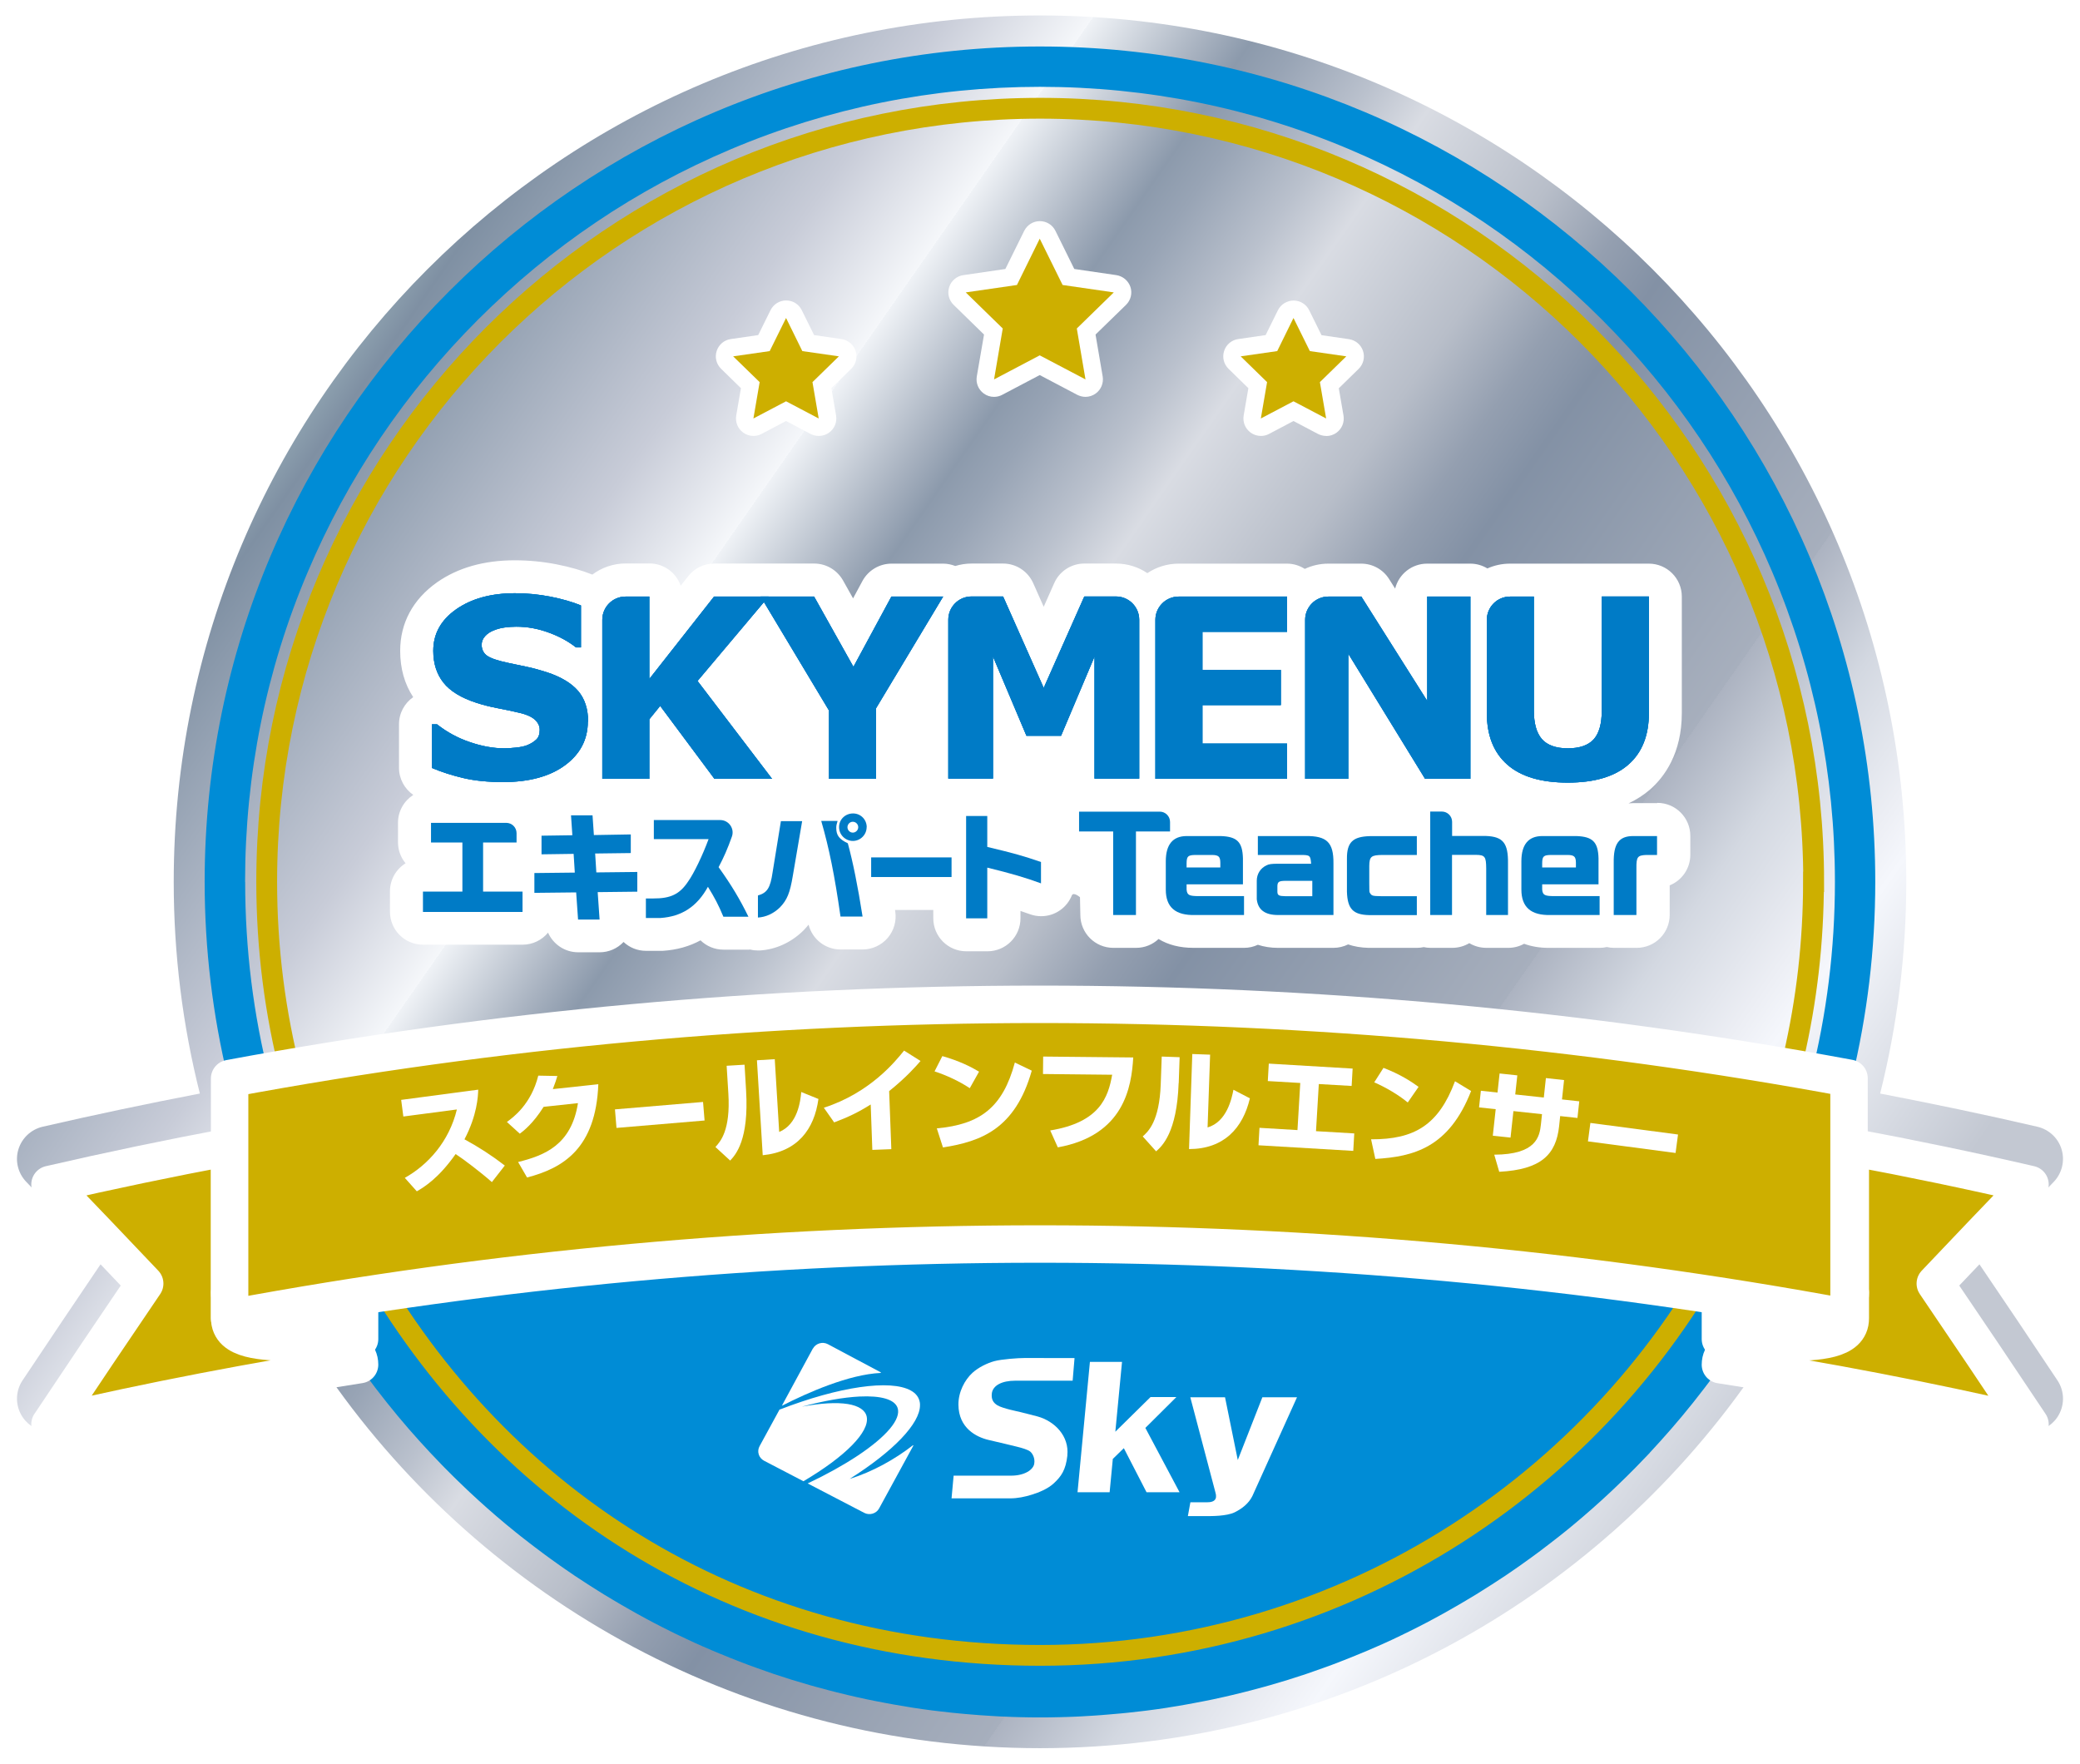 <?xml version="1.0" encoding="UTF-8"?>
<svg xmlns="http://www.w3.org/2000/svg" xmlns:xlink="http://www.w3.org/1999/xlink" viewBox="0 0 230 195">
  <defs>
    <style>
      .cls-1 {
        filter: url(#drop-shadow-2);
      }

      .cls-2 {
        fill: #fff;
      }

      .cls-3 {
        fill: url(#_名称未設定グラデーション_2);
      }

      .cls-4 {
        fill: #008cd6;
      }

      .cls-5 {
        isolation: isolate;
      }

      .cls-6 {
        filter: url(#drop-shadow-1);
      }

      .cls-6, .cls-7, .cls-8, .cls-9 {
        fill: #cdaf00;
      }

      .cls-6, .cls-7, .cls-10, .cls-9 {
        stroke: #fff;
        stroke-linejoin: round;
        stroke-width: 4.14px;
      }

      .cls-11 {
        mix-blend-mode: multiply;
      }

      .cls-7 {
        filter: url(#drop-shadow-4);
      }

      .cls-12 {
        fill: #007bc6;
      }

      .cls-13 {
        filter: url(#drop-shadow-3);
      }

      .cls-10 {
        fill: #a48820;
      }

      .cls-14 {
        fill: none;
        stroke: #cdaf00;
        stroke-miterlimit: 10;
        stroke-width: 2.3px;
      }

      .cls-9 {
        filter: url(#drop-shadow-5);
      }
    </style>
    <linearGradient id="_名称未設定グラデーション_2" data-name="名称未設定グラデーション 2" x1="9.74" y1="34.62" x2="195.26" y2="164.12" gradientUnits="userSpaceOnUse">
      <stop offset=".02" stop-color="#7f90a3"/>
      <stop offset=".08" stop-color="#afc9cc"/>
      <stop offset=".13" stop-color="#7f90a3"/>
      <stop offset=".26" stop-color="#c8ccd8"/>
      <stop offset=".32" stop-color="#f5f7fa"/>
      <stop offset=".32" stop-color="#eff2f6"/>
      <stop offset=".37" stop-color="#a8b2c0"/>
      <stop offset=".39" stop-color="#8c9aac"/>
      <stop offset=".41" stop-color="#98a4b5"/>
      <stop offset=".45" stop-color="#bac1cd"/>
      <stop offset=".48" stop-color="#d9dce3"/>
      <stop offset=".55" stop-color="#b8bec9"/>
      <stop offset=".59" stop-color="#949fb0"/>
      <stop offset=".62" stop-color="#8391a5"/>
      <stop offset=".76" stop-color="#a7afbd"/>
      <stop offset=".76" stop-color="#acb3c1"/>
      <stop offset=".81" stop-color="#d3d8e1"/>
      <stop offset=".86" stop-color="#eceef4"/>
      <stop offset=".88" stop-color="#f5f7fc"/>
      <stop offset=".99" stop-color="#c3c8d2"/>
    </linearGradient>
    <filter id="drop-shadow-1" x="188.17" y="121.92" width="38.37" height="37.64" filterUnits="userSpaceOnUse">
      <feOffset dx="0" dy="2.83"/>
      <feGaussianBlur result="blur" stdDeviation="0"/>
      <feFlood flood-color="#221714" flood-opacity=".3"/>
      <feComposite in2="blur" operator="in"/>
      <feComposite in="SourceGraphic"/>
    </filter>
    <filter id="drop-shadow-2" x="79.14" y="21.63" width="71.66" height="26.58" filterUnits="userSpaceOnUse">
      <feOffset dx="0" dy="2.83"/>
      <feGaussianBlur result="blur-2" stdDeviation="0"/>
      <feFlood flood-color="#221714" flood-opacity=".3"/>
      <feComposite in2="blur-2" operator="in"/>
      <feComposite in="SourceGraphic"/>
    </filter>
    <filter id="drop-shadow-3" x="43.11" y="56.28" width="143.79" height="49.03" filterUnits="userSpaceOnUse">
      <feOffset dx="0" dy="5.67"/>
      <feGaussianBlur result="blur-3" stdDeviation="0"/>
      <feFlood flood-color="#221714" flood-opacity=".3"/>
      <feComposite in2="blur-3" operator="in"/>
      <feComposite in="SourceGraphic"/>
    </filter>
    <filter id="drop-shadow-4" x="3.46" y="121.92" width="38.37" height="37.64" filterUnits="userSpaceOnUse">
      <feOffset dx="0" dy="2.83"/>
      <feGaussianBlur result="blur-4" stdDeviation="0"/>
      <feFlood flood-color="#221714" flood-opacity=".3"/>
      <feComposite in2="blur-4" operator="in"/>
      <feComposite in="SourceGraphic"/>
    </filter>
    <filter id="drop-shadow-5" x="23.33" y="106.14" width="183.21" height="41.7" filterUnits="userSpaceOnUse">
      <feOffset dx="0" dy="2.83"/>
      <feGaussianBlur result="blur-5" stdDeviation="0"/>
      <feFlood flood-color="#221714" flood-opacity=".3"/>
      <feComposite in2="blur-5" operator="in"/>
      <feComposite in="SourceGraphic"/>
    </filter>
  </defs>
  <g class="cls-5">
    <g id="_レイヤー_1" data-name="レイヤー 1">
      <g>
        <path class="cls-3" d="M227.51,152.63c-2.91-4.38-5.88-8.79-8.84-13.15,2.8-2.94,5.62-5.89,8.43-8.81.91-.95,1.24-2.31.87-3.57s-1.4-2.22-2.68-2.52c-5.73-1.33-11.57-2.55-17.39-3.67,1.88-7.49,2.89-15.33,2.89-23.41C210.79,44.6,167.9,1.71,115,1.71S19.21,44.6,19.21,97.5c0,8.08,1,15.92,2.89,23.41-5.83,1.12-11.66,2.35-17.39,3.67-1.28.3-2.3,1.26-2.68,2.52s-.04,2.62.87,3.57c2.79,2.9,5.62,5.86,8.43,8.81-2.95,4.35-5.91,8.76-8.84,13.15-.83,1.25-.81,2.87.04,4.1.69,1,1.82,1.57,3,1.57.27,0,.55-.03.82-.09,9.86-2.28,19.96-4.27,30.08-5.92,17.31,24.78,46.05,41,78.57,41s61.26-16.22,78.57-41c10.12,1.65,20.22,3.64,30.08,5.92.27.06.55.09.82.09,1.18,0,2.31-.57,3-1.57.85-1.23.87-2.85.04-4.1Z"/>
        <g class="cls-11">
          <path class="cls-4" d="M182.42,160.63c1.64-1.76,3.22-3.57,4.72-5.45.04-.05.08-.1.12-.15.35-.44.69-.88,1.03-1.32.06-.08.12-.16.18-.23.34-.44.67-.89,1-1.34.05-.06.09-.12.14-.19,1.83-2.51,3.54-5.11,5.12-7.8v-.02c.32-.53.62-1.06.92-1.59.02-.04.04-.08.06-.11.3-.53.59-1.07.88-1.61,0,0,0-.01.01-.02,1.78-3.36,3.37-6.84,4.73-10.43,0-.01.01-.03.02-.04,1.37-3.59,2.51-7.29,3.43-11.08,0,0,0,0,0,0h0c1.68-6.97,2.58-14.25,2.58-21.74,0-51.01-41.35-92.37-92.37-92.37S22.63,46.49,22.63,97.5c0,7.49.9,14.77,2.58,21.74h0s0,0,0,0c.91,3.79,2.06,7.49,3.43,11.08,0,.01.01.03.02.04,1.37,3.59,2.95,7.07,4.73,10.43,0,0,0,.01.01.02.29.54.58,1.08.88,1.61.02.04.04.08.06.11.3.53.6,1.06.91,1.59v.02c1.59,2.69,3.3,5.29,5.13,7.8.05.06.09.12.14.19.33.45.67.9,1,1.34.06.08.12.16.18.23.34.44.68.88,1.03,1.32.04.05.08.1.12.15,1.5,1.88,3.08,3.7,4.72,5.45.06.07.13.14.19.2.35.37.71.74,1.06,1.11.11.12.23.23.34.35.34.35.69.69,1.04,1.04.13.12.25.25.38.37.35.34.7.68,1.06,1.02.11.1.22.2.33.31,1.26,1.18,2.56,2.33,3.89,3.44.04.03.08.07.12.1.36.3.73.6,1.09.89.17.13.33.27.5.4.34.27.69.54,1.03.8.2.15.39.3.59.45.34.26.67.51,1.01.76.21.15.42.31.63.46.34.25.68.49,1.02.73.21.15.42.29.63.44.35.24.7.49,1.05.72.12.08.23.15.35.23.74.49,1.48.97,2.24,1.44.24.15.48.3.72.45.32.2.65.39.97.58.27.16.54.32.81.48.32.19.64.37.96.55.28.16.57.32.85.48.32.17.63.35.95.52.3.16.6.32.9.48.31.16.62.32.93.48.33.17.66.33,1,.5.29.14.57.29.86.42.59.28,1.19.56,1.79.84.26.12.53.23.79.35.38.17.75.33,1.13.49.29.12.58.24.87.36.36.15.72.3,1.08.44.3.12.59.23.89.35.36.14.73.28,1.09.42.29.11.59.22.88.32.38.14.77.27,1.16.41.28.1.55.19.83.29.46.15.92.3,1.39.45.21.07.41.13.62.2.66.2,1.32.4,1.99.59.22.06.45.12.68.19.46.13.92.25,1.38.37.27.07.55.14.82.21.42.11.84.21,1.27.31.28.07.57.13.86.2.42.1.85.19,1.27.28.28.06.56.12.84.17.45.09.91.18,1.36.26.25.05.5.1.76.14.59.1,1.19.2,1.79.3.12.02.23.04.35.06.71.11,1.42.21,2.14.3.22.03.45.05.67.08.5.06,1,.12,1.5.17.27.03.55.05.82.08.46.04.92.09,1.38.12.29.02.57.04.86.07.46.03.92.06,1.38.09.28.02.56.03.84.05.5.02,1,.04,1.5.06.24,0,.48.02.72.02.74.02,1.48.03,2.23.03s1.49-.01,2.23-.03c.24,0,.48-.02.72-.02.5-.02,1-.03,1.5-.06.28-.01.56-.03.84-.05.46-.03.92-.05,1.38-.09.29-.02.57-.04.86-.07.46-.04.92-.08,1.38-.12.27-.03.55-.05.82-.08.5-.05,1-.11,1.5-.17.22-.03.45-.05.67-.08.72-.09,1.43-.19,2.14-.3.12-.02.23-.04.35-.06.6-.09,1.19-.19,1.79-.3.25-.04.5-.09.76-.14.46-.08.91-.17,1.36-.26.28-.06.56-.12.84-.17.42-.09.85-.18,1.27-.28.29-.06.57-.13.86-.2.42-.1.85-.2,1.27-.31.27-.07.55-.14.82-.21.46-.12.92-.25,1.38-.37.23-.06.45-.12.68-.19.67-.19,1.33-.39,1.99-.59.21-.06.41-.13.62-.2.46-.15.93-.3,1.39-.45.28-.09.55-.19.83-.29.39-.13.77-.27,1.16-.41.29-.11.59-.22.88-.32.37-.14.73-.27,1.09-.42.3-.12.6-.23.89-.35.36-.14.72-.29,1.08-.44.29-.12.58-.24.87-.36.38-.16.75-.33,1.13-.49.26-.12.53-.23.79-.35.6-.27,1.2-.55,1.79-.84.29-.14.57-.28.86-.42.33-.16.67-.33,1-.5.31-.16.62-.32.93-.48.3-.16.6-.32.9-.48.32-.17.63-.34.95-.52.29-.16.57-.32.85-.48.32-.18.64-.36.96-.55.27-.16.54-.32.81-.48.32-.19.65-.39.97-.58.24-.15.48-.3.72-.45.75-.47,1.5-.95,2.24-1.44.12-.08.23-.15.35-.23.35-.24.7-.48,1.05-.72.21-.14.42-.29.63-.44.34-.24.68-.49,1.02-.73.21-.15.42-.3.63-.46.34-.25.68-.5,1.01-.76.2-.15.39-.3.59-.45.35-.27.69-.53,1.03-.8.17-.13.33-.27.5-.4.37-.29.73-.59,1.09-.89.04-.03.08-.07.12-.1,1.33-1.11,2.63-2.26,3.89-3.44.11-.1.22-.2.33-.31.36-.34.71-.68,1.06-1.02.13-.12.25-.25.38-.37.35-.34.7-.69,1.04-1.04.11-.12.23-.23.34-.35.36-.37.71-.74,1.07-1.11.06-.07.13-.14.19-.2ZM27.1,97.5c0-11.87,2.32-23.38,6.91-34.21,4.43-10.47,10.77-19.87,18.84-27.94,8.07-8.07,17.47-14.41,27.94-18.84,10.83-4.58,22.34-6.91,34.21-6.91s23.38,2.32,34.21,6.91c10.47,4.43,19.87,10.77,27.94,18.84s14.41,17.47,18.84,27.94c4.58,10.83,6.91,22.34,6.91,34.21,0,7.41-.91,14.68-2.7,21.74H29.81c-1.8-7.06-2.7-14.33-2.7-21.74Z"/>
        </g>
        <path class="cls-6" d="M224.47,154.65c-3.48-5.23-6.97-10.41-10.47-15.56,3.5-3.69,6.99-7.35,10.47-10.96-6.58-1.52-13.21-2.9-19.87-4.14,0,6.31,0,12.63,0,18.94.02,4.95-14.35.52-14.36,5.13,11.52,1.78,22.94,3.98,34.23,6.59Z"/>
        <g>
          <g>
            <path class="cls-2" d="M89.88,149.11h0l-3.42,6.31.08-.03c2.75-1.4,7.31-3.43,10.86-3.59v-.06s-5.86-3.12-5.86-3.12c-.59-.31-1.33-.09-1.65.49Z"/>
            <path class="cls-2" d="M86.22,155.83h-.01s-2.22,4.07-2.22,4.07c-.15.28-.19.6-.09.91.09.3.31.55.59.7l4.34,2.26h.02c4.64-2.74,7.32-5.46,6.99-7.12-.14-.72-.87-1.21-2.09-1.41-1.25-.2-3-.1-5.08.29,2.4-.64,4.58-1.03,6.35-1.12,2.41-.12,3.91.32,4.23,1.25.42,1.23-1.2,3.16-4.44,5.31-1.56,1.03-3.39,2.05-5.44,3.02l-.06.03,6.25,3.25c.59.31,1.34.09,1.65-.49l3.79-6.95-.04-.04c-2.01,1.57-4.5,2.95-7.01,3.73,4.86-3.07,7.78-6.13,7.78-8.15,0-.11,0-.21-.02-.31-.09-.55-.42-1-.99-1.31-2.25-1.26-7.94-.44-14.47,2.09Z"/>
          </g>
          <g>
            <path class="cls-2" d="M123.05,161.33l-.35,3.66h-3.55l1.37-14.41h3.55l-.74,7.72,3.89-3.83h2.86l-3.43,3.41,3.78,7.11h-3.65l-2.51-4.87-1.24,1.21Z"/>
            <path class="cls-2" d="M143.42,154.49l-4.94,10.93c-.4.81-1.14,1.39-1.95,1.79-.88.44-2.68.42-2.93.42h-2.25l.28-1.53h1.89c.25,0,.88-.03.94-.56.02-.25-.03-.41-.07-.56l-2.77-10.49h3.84l1.41,6.94,2.72-6.94h3.83Z"/>
            <path class="cls-2" d="M118.02,160.93c.23-2.13-1.38-3.79-3.3-4.32-.83-.22-2.04-.52-2.04-.52,0,0-1.82-.36-2.39-.71-.47-.29-.68-.66-.62-1.28.09-.92,1.13-1.44,2.58-1.44h6.36l.21-2.5s-4.68-.01-5.46-.01-2.6.13-3.41.35c-.8.22-1.76.69-2.42,1.29-.85.78-1.56,2.11-1.55,3.52.02,2.6,1.98,3.58,3.33,3.9,1.35.32,2.49.58,3.11.74.62.15,1.24.34,1.49.54s.57.73.45,1.37c-.12.64-1.04,1.3-2.57,1.3h-6.34s-.23,2.51-.23,2.51h6.46c.85,0,1.65-.17,2.42-.41.77-.24,1.74-.63,2.4-1.23.85-.78,1.35-1.49,1.53-3.11Z"/>
          </g>
        </g>
        <path class="cls-14" d="M200.53,97.5c0,13.31-3.04,25.91-8.46,37.14-13.82,28.63-43.14,48.39-77.06,48.39s-60.72-18.1-75.2-44.76c-6.58-12.12-10.32-26.01-10.32-40.77,0-47.23,38.29-85.53,85.53-85.53s85.53,38.29,85.53,85.53Z"/>
        <g class="cls-1">
          <path class="cls-2" d="M90.53,45.37c-.31,0-.62-.08-.9-.22l-2.71-1.43-2.71,1.43c-.28.15-.59.22-.9.22-.41,0-.8-.13-1.13-.37-.6-.44-.89-1.16-.77-1.89l.52-3.02-2.19-2.14c-.53-.52-.72-1.27-.49-1.98.23-.7.83-1.21,1.56-1.31l3.03-.44,1.36-2.75c.33-.66.99-1.08,1.73-1.08s1.4.41,1.73,1.08l1.36,2.75,3.03.44c.73.11,1.33.61,1.56,1.31.23.7.04,1.46-.49,1.98l-2.19,2.14.52,3.02c.12.73-.17,1.45-.77,1.89-.33.24-.72.37-1.13.37Z"/>
          <path class="cls-2" d="M120.03,41.05c-.31,0-.62-.08-.9-.22l-4.16-2.19-4.16,2.19c-.28.15-.59.22-.9.22-.41,0-.8-.13-1.13-.37-.6-.44-.89-1.16-.77-1.89l.8-4.63-3.36-3.28c-.53-.52-.72-1.27-.49-1.98.22-.69.84-1.21,1.56-1.31l4.65-.68,2.08-4.21c.33-.66.99-1.08,1.73-1.08s1.4.41,1.73,1.08l2.08,4.21,4.65.68c.72.11,1.33.62,1.56,1.31.23.7.04,1.46-.49,1.98l-3.37,3.28.79,4.63c.12.73-.17,1.45-.77,1.89-.33.24-.73.37-1.13.37Z"/>
          <path class="cls-2" d="M146.64,45.37c-.31,0-.62-.08-.9-.22l-2.71-1.43-2.71,1.43c-.28.15-.59.22-.9.22-.41,0-.8-.13-1.13-.37-.6-.44-.89-1.16-.77-1.89l.52-3.02-2.19-2.14c-.53-.52-.72-1.27-.49-1.98.23-.7.83-1.21,1.56-1.31l3.03-.44,1.36-2.75c.32-.65,1-1.07,1.73-1.07s1.4.41,1.73,1.08l1.36,2.75,3.03.44c.73.11,1.33.61,1.56,1.31s.04,1.46-.49,1.98l-2.19,2.14.52,3.02c.12.73-.17,1.45-.77,1.89-.33.24-.72.37-1.13.37Z"/>
          <polygon class="cls-8" points="90.53 43.44 86.92 41.54 83.31 43.44 84 39.42 81.07 36.57 85.11 35.99 86.92 32.33 88.72 35.99 92.76 36.57 89.84 39.42 90.53 43.44"/>
          <polygon class="cls-8" points="120.03 39.12 114.97 36.46 109.92 39.12 110.88 33.49 106.79 29.5 112.45 28.68 114.97 23.56 117.5 28.68 123.16 29.5 119.07 33.49 120.03 39.12"/>
          <polygon class="cls-8" points="146.64 43.44 143.03 41.54 139.42 43.44 140.11 39.42 137.19 36.57 141.23 35.99 143.03 32.33 144.84 35.99 148.87 36.57 145.95 39.42 146.64 43.44"/>
        </g>
        <g class="cls-13">
          <path class="cls-2" d="M183.24,83.13h-2.69c-.16,0-.31.02-.47.03.87-.42,1.67-.92,2.37-1.53,1.61-1.41,3.52-4.02,3.52-8.47v-12.86c0-2.02-1.63-3.65-3.65-3.65h-15.35c-.89,0-1.73.19-2.5.53-.55-.33-1.19-.53-1.88-.53h-4.78c-1.71,0-3.14,1.17-3.54,2.76l-.67-1.06c-.67-1.06-1.83-1.7-3.08-1.7h-3.64c-.93,0-1.81.21-2.6.58-.57-.36-1.24-.58-1.96-.58h-11.99c-1.28,0-2.47.39-3.46,1.05-.99-.67-2.19-1.06-3.48-1.06h-3.49c-1.44,0-2.75.85-3.33,2.17l-1.16,2.61-1.16-2.61c-.59-1.32-1.89-2.17-3.33-2.17h-3.49c-.63,0-1.23.1-1.8.27-.42-.16-.87-.26-1.33-.26h-5.72c-1.34,0-2.57.74-3.21,1.91l-1.04,1.93-1.11-1.98c-.65-1.15-1.86-1.87-3.19-1.87h-11.05c-1.12,0-2.18.51-2.87,1.39l-.84,1.06c-.49-1.43-1.85-2.46-3.45-2.46h-2.63c-1.38,0-2.66.46-3.69,1.23-1.15-.46-2.47-.84-3.94-1.13-1.52-.3-3.08-.45-4.64-.45-3.4,0-6.29.82-8.6,2.44-2.66,1.88-4.07,4.5-4.07,7.57,0,1.94.48,3.66,1.44,5.12-.95.66-1.57,1.76-1.57,3v4.82c0,1.21.61,2.32,1.58,2.99-1.01.65-1.69,1.78-1.69,3.07v2.17c0,.88.31,1.69.84,2.32-1.04.64-1.73,1.79-1.73,3.1v2.25c0,2.02,1.63,3.65,3.65,3.65h11.01c1.14,0,2.15-.52,2.82-1.33.57,1.28,1.85,2.17,3.33,2.17h2.38c1,0,1.95-.41,2.64-1.14.65.61,1.52.98,2.48.98h1.61c.08,0,.16,0,.24,0,1.56-.1,2.95-.49,4.18-1.16.67.65,1.57,1.03,2.54,1.03h2.77c.07,0,.13,0,.2-.01.27.07.56.1.84.1.07,0,.14,0,.21,0,1.73-.1,3.42-.86,4.75-2.14.03-.03.06-.06.09-.09.2-.21.38-.41.55-.62.41,1.6,1.85,2.74,3.53,2.74h2.44c1.07,0,2.08-.47,2.78-1.28.69-.81,1-1.89.83-2.94,0-.05-.02-.1-.02-.15h4.23v.92c0,2.02,1.63,3.65,3.65,3.65h2.34c2.02,0,3.65-1.63,3.65-3.65v-.81c.35.12.69.24,1.04.36.41.15.83.22,1.25.22.74,0,1.47-.22,2.09-.66.59-.41,1.04-.99,1.3-1.64.17-.42.9.2.9.2l.04,1.95c0,2.02,1.63,3.65,3.65,3.65h2.52c.96,0,1.83-.37,2.48-.98,1.06.65,2.36.98,3.86.98.07,0,.15,0,.22,0h5.37c.55,0,1.06-.12,1.53-.34.67.22,1.42.34,2.22.34h6.14c.58,0,1.13-.14,1.62-.38.67.23,1.42.36,2.26.38.03,0,5.36,0,5.36,0,.25,0,.5-.03.74-.08.24.05.49.08.74.08h2.41c.69,0,1.34-.19,1.89-.52.55.33,1.2.52,1.89.52h2.41c.64,0,1.24-.16,1.76-.45.82.3,1.74.46,2.77.45.07,0,.15,0,.22,0h5.37c.27,0,.54-.03.79-.09.25.06.52.09.79.09h2.51c2.02,0,3.65-1.63,3.65-3.65v-3.26c1.34-.54,2.28-1.85,2.28-3.38v-2.09c0-2.02-1.63-3.65-3.65-3.65Z"/>
          <g>
            <g>
              <path class="cls-12" d="M46.76,92.91h4.37v-5.43h-3.47v-2.17h8.32c.63,0,1.14.51,1.14,1.14v1.03h-3.7v5.43h4.36v2.25h-11.01v-2.25Z"/>
              <path class="cls-12" d="M59.08,90.86l4.48-.05-.13-2.07-3.55.05v-2.06l3.41-.05-.15-2.2h2.38l.15,2.18,4.08-.07v2.06l-3.94.05.13,2.09,4.53-.05v2.18l-4.38.05.21,3.03h-2.38l-.21-3-4.62.05v-2.18Z"/>
              <path class="cls-12" d="M72.3,87.11v-2.11h7.34c.94,0,1.61.94,1.29,1.83-.45,1.28-.9,2.31-1.47,3.38,1.42,1.98,2.35,3.54,3.3,5.48h-2.77c-.56-1.34-.96-2.09-1.71-3.31-1.21,2.2-2.9,3.29-5.25,3.45h-1.61v-2.16h.8c1.94.01,2.94-.47,3.88-1.89.63-.88,1.61-2.92,2.25-4.67h-6.05Z"/>
              <path class="cls-12" d="M88.7,85.12l-1.03,6.03c-.32,1.93-.64,2.69-1.43,3.51-.7.68-1.55,1.07-2.43,1.12v-2.44c1.02-.29,1.37-.83,1.62-2.55l.92-5.67h2.35ZM92.62,85.09c-.11.36-.15.52-.15.78,0,.82.33,1.25,1.28,1.7.56,2.06,1.1,4.71,1.63,8.1h-2.44c-.65-4.57-1.26-7.56-2.13-10.57h1.81ZM95.83,85.79c0,.83-.69,1.52-1.52,1.52s-1.53-.68-1.53-1.53.69-1.51,1.55-1.51,1.51.69,1.51,1.52ZM93.71,85.79c0,.33.27.6.59.6s.6-.27.6-.6-.27-.6-.6-.6-.59.28-.59.6Z"/>
              <path class="cls-12" d="M105.22,89.13v2.17h-8.89v-2.17h8.89Z"/>
              <path class="cls-12" d="M109.17,84.56v3.41c2.98.71,4.06,1.02,5.94,1.67v2.36c-1.71-.63-3.32-1.1-5.94-1.74v5.61h-2.34v-11.32h2.34Z"/>
              <path class="cls-12" d="M119.32,84.07h8.92c.63,0,1.14.51,1.14,1.14v1.05h-3.77v9.24h-2.52v-9.24h-3.77v-2.19Z"/>
              <path class="cls-12" d="M131.21,92.12v.57c.06.61.28.72,1.35.72h5v2.09h-5.41c-2.17.06-3.24-.86-3.24-2.81v-3.16c.01-1.82.77-2.74,2.27-2.76h3.8c1.81.06,2.41.65,2.46,2.46v2.88h-6.22ZM134.94,90.24v-.53c-.01-.67-.19-.84-.92-.85h-1.81c-.85.01-.99.14-1,.92v.46h3.73Z"/>
              <path class="cls-12" d="M141.31,95.5c-1.43,0-2.21-.58-2.34-1.74v-2.05c0-.74.4-1.38,1.07-1.7.26-.14.58-.18,1.31-.18h3.63c-.07-.92-.13-.97-1.16-.97h-4.73v-2.09h5.28c2.35-.03,3.1.7,3.08,3.02v5.71h-6.14ZM145.11,91.72h-2.98c-.71.01-.86.11-.88.57v.63c0,.4.17.49.88.5h2.98v-1.7Z"/>
              <path class="cls-12" d="M156.68,88.86h-3.79c-1.27.01-1.46.17-1.48,1.2v1.91c0,.72.01.97.04,1.03.22.39.28.4,1.31.42h3.91v2.09h-5.28c-1.78-.04-2.39-.7-2.45-2.58v-3.66c-.01-1.8.64-2.44,2.52-2.49h5.21v2.09Z"/>
              <path class="cls-12" d="M158.16,84.06h1.27c.63,0,1.14.51,1.14,1.14v1.56h3.73c1.91.07,2.48.79,2.45,3.05v5.69h-2.41v-5.16c-.01-1.29-.14-1.48-1.13-1.49h-2.65v6.65h-2.41v-11.44Z"/>
              <path class="cls-12" d="M170.53,92.12v.57c.06.61.28.72,1.35.72h5v2.09h-5.41c-2.17.06-3.24-.86-3.24-2.81v-3.16c.01-1.82.77-2.74,2.27-2.76h3.8c1.81.06,2.41.65,2.46,2.46v2.88h-6.22ZM174.26,90.24v-.53c-.01-.67-.19-.84-.92-.85h-1.81c-.85.01-.99.14-1,.92v.46h3.73Z"/>
              <path class="cls-12" d="M183.24,88.86h-1.2c-.97.04-1.1.22-1.09,1.46v5.18h-2.51v-5.78c-.03-2.1.57-2.94,2.13-2.95h2.66v2.09Z"/>
            </g>
            <g>
              <path class="cls-12" d="M65,74.1c0,1.99-.84,3.6-2.52,4.84-1.68,1.24-3.97,1.86-6.86,1.86-1.67,0-3.13-.15-4.37-.44-1.24-.29-2.4-.66-3.49-1.12v-4.82h.57c1.08.85,2.28,1.51,3.62,1.96,1.33.46,2.61.69,3.84.69.32,0,.73-.03,1.25-.08.51-.05.94-.14,1.26-.27.4-.16.73-.37.99-.61.26-.24.39-.6.39-1.08,0-.44-.19-.82-.56-1.15-.37-.32-.92-.56-1.65-.73-.76-.18-1.56-.35-2.4-.51-.85-.16-1.64-.36-2.38-.6-1.7-.55-2.92-1.3-3.66-2.24-.74-.94-1.12-2.11-1.12-3.51,0-1.88.84-3.4,2.53-4.59,1.69-1.18,3.85-1.78,6.5-1.78,1.33,0,2.64.13,3.93.38,1.3.26,2.42.58,3.37.97v4.64h-.55c-.82-.65-1.81-1.2-2.99-1.63-1.18-.44-2.39-.66-3.61-.66-.43,0-.87.03-1.3.09-.43.06-.85.17-1.24.34-.35.14-.66.34-.91.62-.25.27-.38.59-.38.94,0,.53.2.94.61,1.23.41.28,1.17.54,2.31.78.74.15,1.45.3,2.13.45.68.14,1.42.35,2.2.6,1.54.51,2.68,1.2,3.42,2.06.74.87,1.1,2,1.1,3.39h0Z"/>
              <path class="cls-12" d="M65,74.1c0,1.99-.84,3.6-2.52,4.84-1.68,1.24-3.97,1.86-6.86,1.86-1.67,0-3.13-.15-4.37-.44-1.24-.29-2.4-.66-3.49-1.12v-4.82h.57c1.08.85,2.28,1.51,3.62,1.96,1.33.46,2.61.69,3.84.69.32,0,.73-.03,1.25-.08.51-.05.94-.14,1.26-.27.4-.16.73-.37.99-.61.26-.24.39-.6.39-1.08,0-.44-.19-.82-.56-1.15-.37-.32-.92-.56-1.65-.73-.76-.18-1.56-.35-2.4-.51-.85-.16-1.64-.36-2.38-.6-1.7-.55-2.92-1.3-3.66-2.24-.74-.94-1.12-2.11-1.12-3.51,0-1.88.84-3.4,2.53-4.59,1.69-1.18,3.85-1.78,6.5-1.78,1.33,0,2.64.13,3.93.38,1.3.26,2.42.58,3.37.97v4.64h-.55c-.82-.65-1.81-1.2-2.99-1.63-1.18-.44-2.39-.66-3.61-.66-.43,0-.87.03-1.3.09-.43.06-.85.17-1.24.34-.35.14-.66.34-.91.62-.25.27-.38.59-.38.94,0,.53.2.94.61,1.23.41.28,1.17.54,2.31.78.74.15,1.45.3,2.13.45.68.14,1.42.35,2.2.6,1.54.51,2.68,1.2,3.42,2.06.74.87,1.1,2,1.1,3.39h0Z"/>
              <polygon class="cls-12" points="104.29 60.29 96.87 72.64 96.87 80.44 91.67 80.44 91.67 72.89 84.11 60.29 90.02 60.29 94.37 68.06 98.57 60.29 104.29 60.29 104.29 60.29"/>
              <polygon class="cls-12" points="104.29 60.29 96.87 72.64 96.87 80.44 91.67 80.44 91.67 72.89 84.11 60.29 90.02 60.29 94.37 68.06 98.57 60.29 104.29 60.29 104.29 60.29"/>
              <path class="cls-12" d="M177.12,60.29v12.61c0,1.46-.3,2.52-.9,3.18-.6.66-1.56.99-2.86.99s-2.28-.35-2.87-1.03c-.59-.69-.88-1.73-.88-3.14v-12.61h-2.63c-1.42,0-2.57,1.15-2.57,2.57v10.3c0,2.48.75,4.38,2.26,5.71,1.51,1.33,3.74,1.99,6.69,1.99s5.18-.66,6.7-1.99c1.52-1.33,2.27-3.23,2.27-5.73v-12.86h-5.2Z"/>
              <path class="cls-12" d="M177.12,60.29v12.61c0,1.46-.3,2.52-.9,3.18-.6.66-1.56.99-2.86.99s-2.28-.35-2.87-1.03c-.59-.69-.88-1.73-.88-3.14v-12.61h-2.63c-1.42,0-2.57,1.15-2.57,2.57v10.3c0,2.48.75,4.38,2.26,5.71,1.51,1.33,3.74,1.99,6.69,1.99s5.18-.66,6.7-1.99c1.52-1.33,2.27-3.23,2.27-5.73v-12.86h-5.2Z"/>
              <path class="cls-12" d="M157.82,60.29v11.54l-7.29-11.54h-3.64c-1.42,0-2.57,1.15-2.57,2.57v17.58h4.77v-13.83l8.49,13.83h5.01v-20.15h-4.78Z"/>
              <path class="cls-12" d="M157.82,60.29v11.54l-7.29-11.54h-3.64c-1.42,0-2.57,1.15-2.57,2.57v17.58h4.77v-13.83l8.49,13.83h5.01v-20.15h-4.78Z"/>
              <path class="cls-12" d="M142.32,64.18v-3.89h-11.98c-1.42,0-2.58,1.15-2.58,2.57v17.58h14.56v-3.89h-9.36v-4.26h8.67v-3.89h-8.67v-4.21h9.36Z"/>
              <path class="cls-12" d="M142.32,64.18v-3.89h-11.98c-1.42,0-2.58,1.15-2.58,2.57v17.58h14.56v-3.89h-9.36v-4.26h8.67v-3.89h-8.67v-4.21h9.36Z"/>
              <path class="cls-12" d="M77.14,69.61l7.85-9.32h-6.03l-7.16,9.11v-9.11h-2.63c-1.42,0-2.57,1.15-2.57,2.57v17.58h5.2v-6.58l1.2-1.48,6,8.06h6.37l-8.25-10.83h0Z"/>
              <path class="cls-12" d="M77.14,69.61l7.85-9.32h-6.03l-7.16,9.11v-9.11h-2.63c-1.42,0-2.57,1.15-2.57,2.57v17.58h5.2v-6.58l1.2-1.48,6,8.06h6.37l-8.25-10.83h0Z"/>
              <path class="cls-12" d="M117.33,75.68l3.7-8.76v13.5h4.94v-17.57c0-1.42-1.15-2.57-2.58-2.57h-3.49l-4.49,10.11-4.49-10.11h-3.49c-1.42,0-2.57,1.15-2.57,2.57v17.57h4.94v-13.5l3.7,8.76h3.84Z"/>
              <path class="cls-12" d="M117.33,75.68l3.7-8.76v13.5h4.94v-17.57c0-1.42-1.15-2.57-2.58-2.57h-3.49l-4.49,10.11-4.49-10.11h-3.49c-1.42,0-2.57,1.15-2.57,2.57v17.57h4.94v-13.5l3.7,8.76h3.84Z"/>
              <path class="cls-12" d="M65,74.1c0,1.99-.84,3.6-2.52,4.84-1.68,1.24-3.97,1.86-6.86,1.86-1.67,0-3.13-.15-4.37-.44-1.24-.29-2.4-.66-3.49-1.12v-4.82h.57c1.08.85,2.28,1.51,3.62,1.96,1.33.46,2.61.69,3.84.69.32,0,.73-.03,1.25-.08.51-.05.94-.14,1.26-.27.4-.16.73-.37.99-.61.26-.24.39-.6.39-1.08,0-.44-.19-.82-.56-1.15-.37-.32-.92-.56-1.65-.73-.76-.18-1.56-.35-2.4-.51-.85-.16-1.64-.36-2.38-.6-1.7-.55-2.92-1.3-3.66-2.24-.74-.94-1.12-2.11-1.12-3.51,0-1.88.84-3.4,2.53-4.59,1.69-1.18,3.85-1.78,6.5-1.78,1.33,0,2.64.13,3.93.38,1.3.26,2.42.58,3.37.97v4.64h-.55c-.82-.65-1.81-1.2-2.99-1.63-1.18-.44-2.39-.66-3.61-.66-.43,0-.87.03-1.3.09-.43.06-.85.17-1.24.34-.35.14-.66.34-.91.62-.25.27-.38.59-.38.94,0,.53.2.94.61,1.23.41.28,1.17.54,2.31.78.74.15,1.45.3,2.13.45.68.14,1.42.35,2.2.6,1.54.51,2.68,1.2,3.42,2.06.74.87,1.1,2,1.1,3.39h0Z"/>
              <polygon class="cls-12" points="104.29 60.29 96.87 72.64 96.87 80.44 91.67 80.44 91.67 72.89 84.11 60.29 90.02 60.29 94.37 68.06 98.57 60.29 104.29 60.29 104.29 60.29"/>
              <path class="cls-12" d="M177.12,60.29v12.61c0,1.46-.3,2.52-.9,3.18-.6.66-1.56.99-2.86.99s-2.28-.35-2.87-1.03c-.59-.69-.88-1.73-.88-3.14v-12.61h-2.63c-1.42,0-2.57,1.15-2.57,2.57v10.3c0,2.48.75,4.38,2.26,5.71,1.51,1.33,3.74,1.99,6.69,1.99s5.18-.66,6.7-1.99c1.52-1.33,2.27-3.23,2.27-5.73v-12.86h-5.2Z"/>
              <path class="cls-12" d="M157.82,60.29v11.54l-7.29-11.54h-3.64c-1.42,0-2.57,1.15-2.57,2.57v17.58h4.77v-13.83l8.49,13.83h5.01v-20.15h-4.78Z"/>
              <path class="cls-12" d="M142.32,64.18v-3.89h-11.98c-1.42,0-2.58,1.15-2.58,2.57v17.58h14.56v-3.89h-9.36v-4.26h8.67v-3.89h-8.67v-4.21h9.36Z"/>
              <path class="cls-12" d="M77.14,69.61l7.85-9.32h-6.03l-7.16,9.11v-9.11h-2.63c-1.42,0-2.57,1.15-2.57,2.57v17.58h5.2v-6.58l1.2-1.48,6,8.06h6.37l-8.25-10.83h0Z"/>
              <path class="cls-12" d="M117.33,75.68l3.7-8.76v13.5h4.94v-17.57c0-1.42-1.15-2.57-2.58-2.57h-3.49l-4.49,10.11-4.49-10.11h-3.49c-1.42,0-2.57,1.15-2.57,2.57v17.57h4.94v-13.5l3.7,8.76h3.84Z"/>
            </g>
          </g>
        </g>
        <path class="cls-7" d="M5.53,154.65c3.48-5.23,6.97-10.41,10.47-15.56-3.5-3.69-6.99-7.35-10.47-10.96,6.58-1.52,13.21-2.9,19.87-4.15,0,6.31,0,12.63,0,18.94-.02,4.95,14.35.52,14.36,5.13-11.52,1.78-22.94,3.98-34.23,6.59Z"/>
        <path class="cls-10" d="M39.76,140.48v7.58c-.02-4.61-14.38-.18-14.36-5.13,4.77-.89,9.56-1.7,14.36-2.45Z"/>
        <path class="cls-10" d="M190.24,140.48c0,2.53,0,5.05,0,7.58.02-4.61,14.38-.18,14.36-5.13-4.77-.89-9.56-1.7-14.36-2.45Z"/>
        <path class="cls-9" d="M204.46,116.39c0,8.84,0,17.67,0,26.51-58.72-10.92-120.35-10.91-179.07.03,0-8.84,0-17.67,0-26.51,58.72-10.93,120.34-10.94,179.07-.03Z"/>
        <g>
          <path class="cls-2" d="M44.75,130.24c2.6-1.46,4.91-4.03,5.77-7.57l-5.92.78-.24-1.84,8.52-1.13c-.02.75-.12,2.82-1.52,5.49,1.57.85,3.06,1.82,4.46,2.9l-1.43,1.83c-1.27-1.12-3.17-2.56-4.01-3.1-1.88,2.68-3.49,3.66-4.29,4.12l-1.33-1.49Z"/>
          <path class="cls-2" d="M66.16,119.89c-.27,7.03-3.84,9.26-7.88,10.3l-.99-1.71c2.94-.73,5.89-1.89,6.62-6.51l-3.8.41c-1.16,1.85-2.23,2.67-2.63,2.97l-1.43-1.3c.67-.48,2.68-1.94,3.47-5.12l2.11.04c-.12.4-.22.74-.5,1.45l5.02-.54Z"/>
          <path class="cls-2" d="M77.74,121.84l.17,2.05-9.74.82-.17-2.05,9.74-.82Z"/>
          <path class="cls-2" d="M82.5,120.58c.33,5.46-1.16,7.1-1.76,7.74l-1.63-1.5c.54-.59,1.68-1.83,1.43-5.91l-.19-3.07,1.98-.12.17,2.86ZM86.15,125.16c2.06-.83,2.36-3.42,2.45-4.42l1.9.77c-.46,3.35-2.31,5.84-6.16,6.22l-.64-10.5,1.97-.12.49,8.04Z"/>
          <path class="cls-2" d="M98.54,127.06l-2.08.08-.18-5.02c-1.42.89-2.5,1.4-4.04,1.98l-1.14-1.62c5.17-1.68,7.93-5.16,8.87-6.32l1.82,1.15c-.46.53-1.55,1.79-3.47,3.33l.24,6.41Z"/>
          <path class="cls-2" d="M107.24,120.32c-1.16-.77-2.58-1.43-3.9-1.86l.86-1.69c1.85.52,3.16,1.18,4.06,1.72l-1.02,1.82ZM103.59,124.76c4.79-.44,7.29-2.3,8.63-7.28l1.87.9c-1.83,6.45-5.61,7.83-9.82,8.49l-.68-2.11Z"/>
          <path class="cls-2" d="M125.31,116.92c-.19,3.26-1.01,8.62-8.34,9.94l-.84-1.87c5.49-.9,6.41-3.68,6.85-6.16l-7.65-.08.02-1.93,9.96.1Z"/>
          <path class="cls-2" d="M130.33,119.76c-.19,5.47-1.83,6.96-2.49,7.54l-1.48-1.65c.6-.53,1.84-1.66,1.99-5.75l.11-3.08,1.98.07-.1,2.87ZM133.53,124.66c2.13-.63,2.67-3.19,2.86-4.17l1.82.95c-.78,3.29-2.86,5.6-6.73,5.61l.36-10.51,1.97.07-.28,8.05Z"/>
          <path class="cls-2" d="M149.57,118.14l-.11,1.93-3.63-.21-.31,5.21,4.23.25-.11,1.93-10.48-.62.11-1.93,4.2.25.31-5.21-3.59-.21.11-1.93,9.27.55Z"/>
          <path class="cls-2" d="M151.61,125.97c4.81.02,7.47-1.59,9.28-6.42l1.78,1.08c-2.44,6.25-6.34,7.26-10.59,7.51l-.47-2.17ZM155.67,121.9c-1.08-.88-2.43-1.67-3.71-2.23l1.02-1.6c1.8.69,3.03,1.48,3.88,2.1l-1.19,1.72Z"/>
          <path class="cls-2" d="M170.94,119.2l2.01.22-.23,2.14,1.91.21-.2,1.84-1.91-.21-.12,1.14c-.34,3.11-1.98,4.78-6.62,5.02l-.55-1.89c4.66-.02,5.01-2,5.16-3.34l.12-1.14-3.16-.34-.32,2.93-1.96-.21.32-2.93-1.84-.2.2-1.84,1.84.2.23-2.11,1.96.21-.23,2.11,3.16.34.23-2.14Z"/>
          <path class="cls-2" d="M185.55,125.44l-.27,2.04-9.69-1.28.27-2.04,9.69,1.28Z"/>
        </g>
      </g>
    </g>
  </g>
</svg>